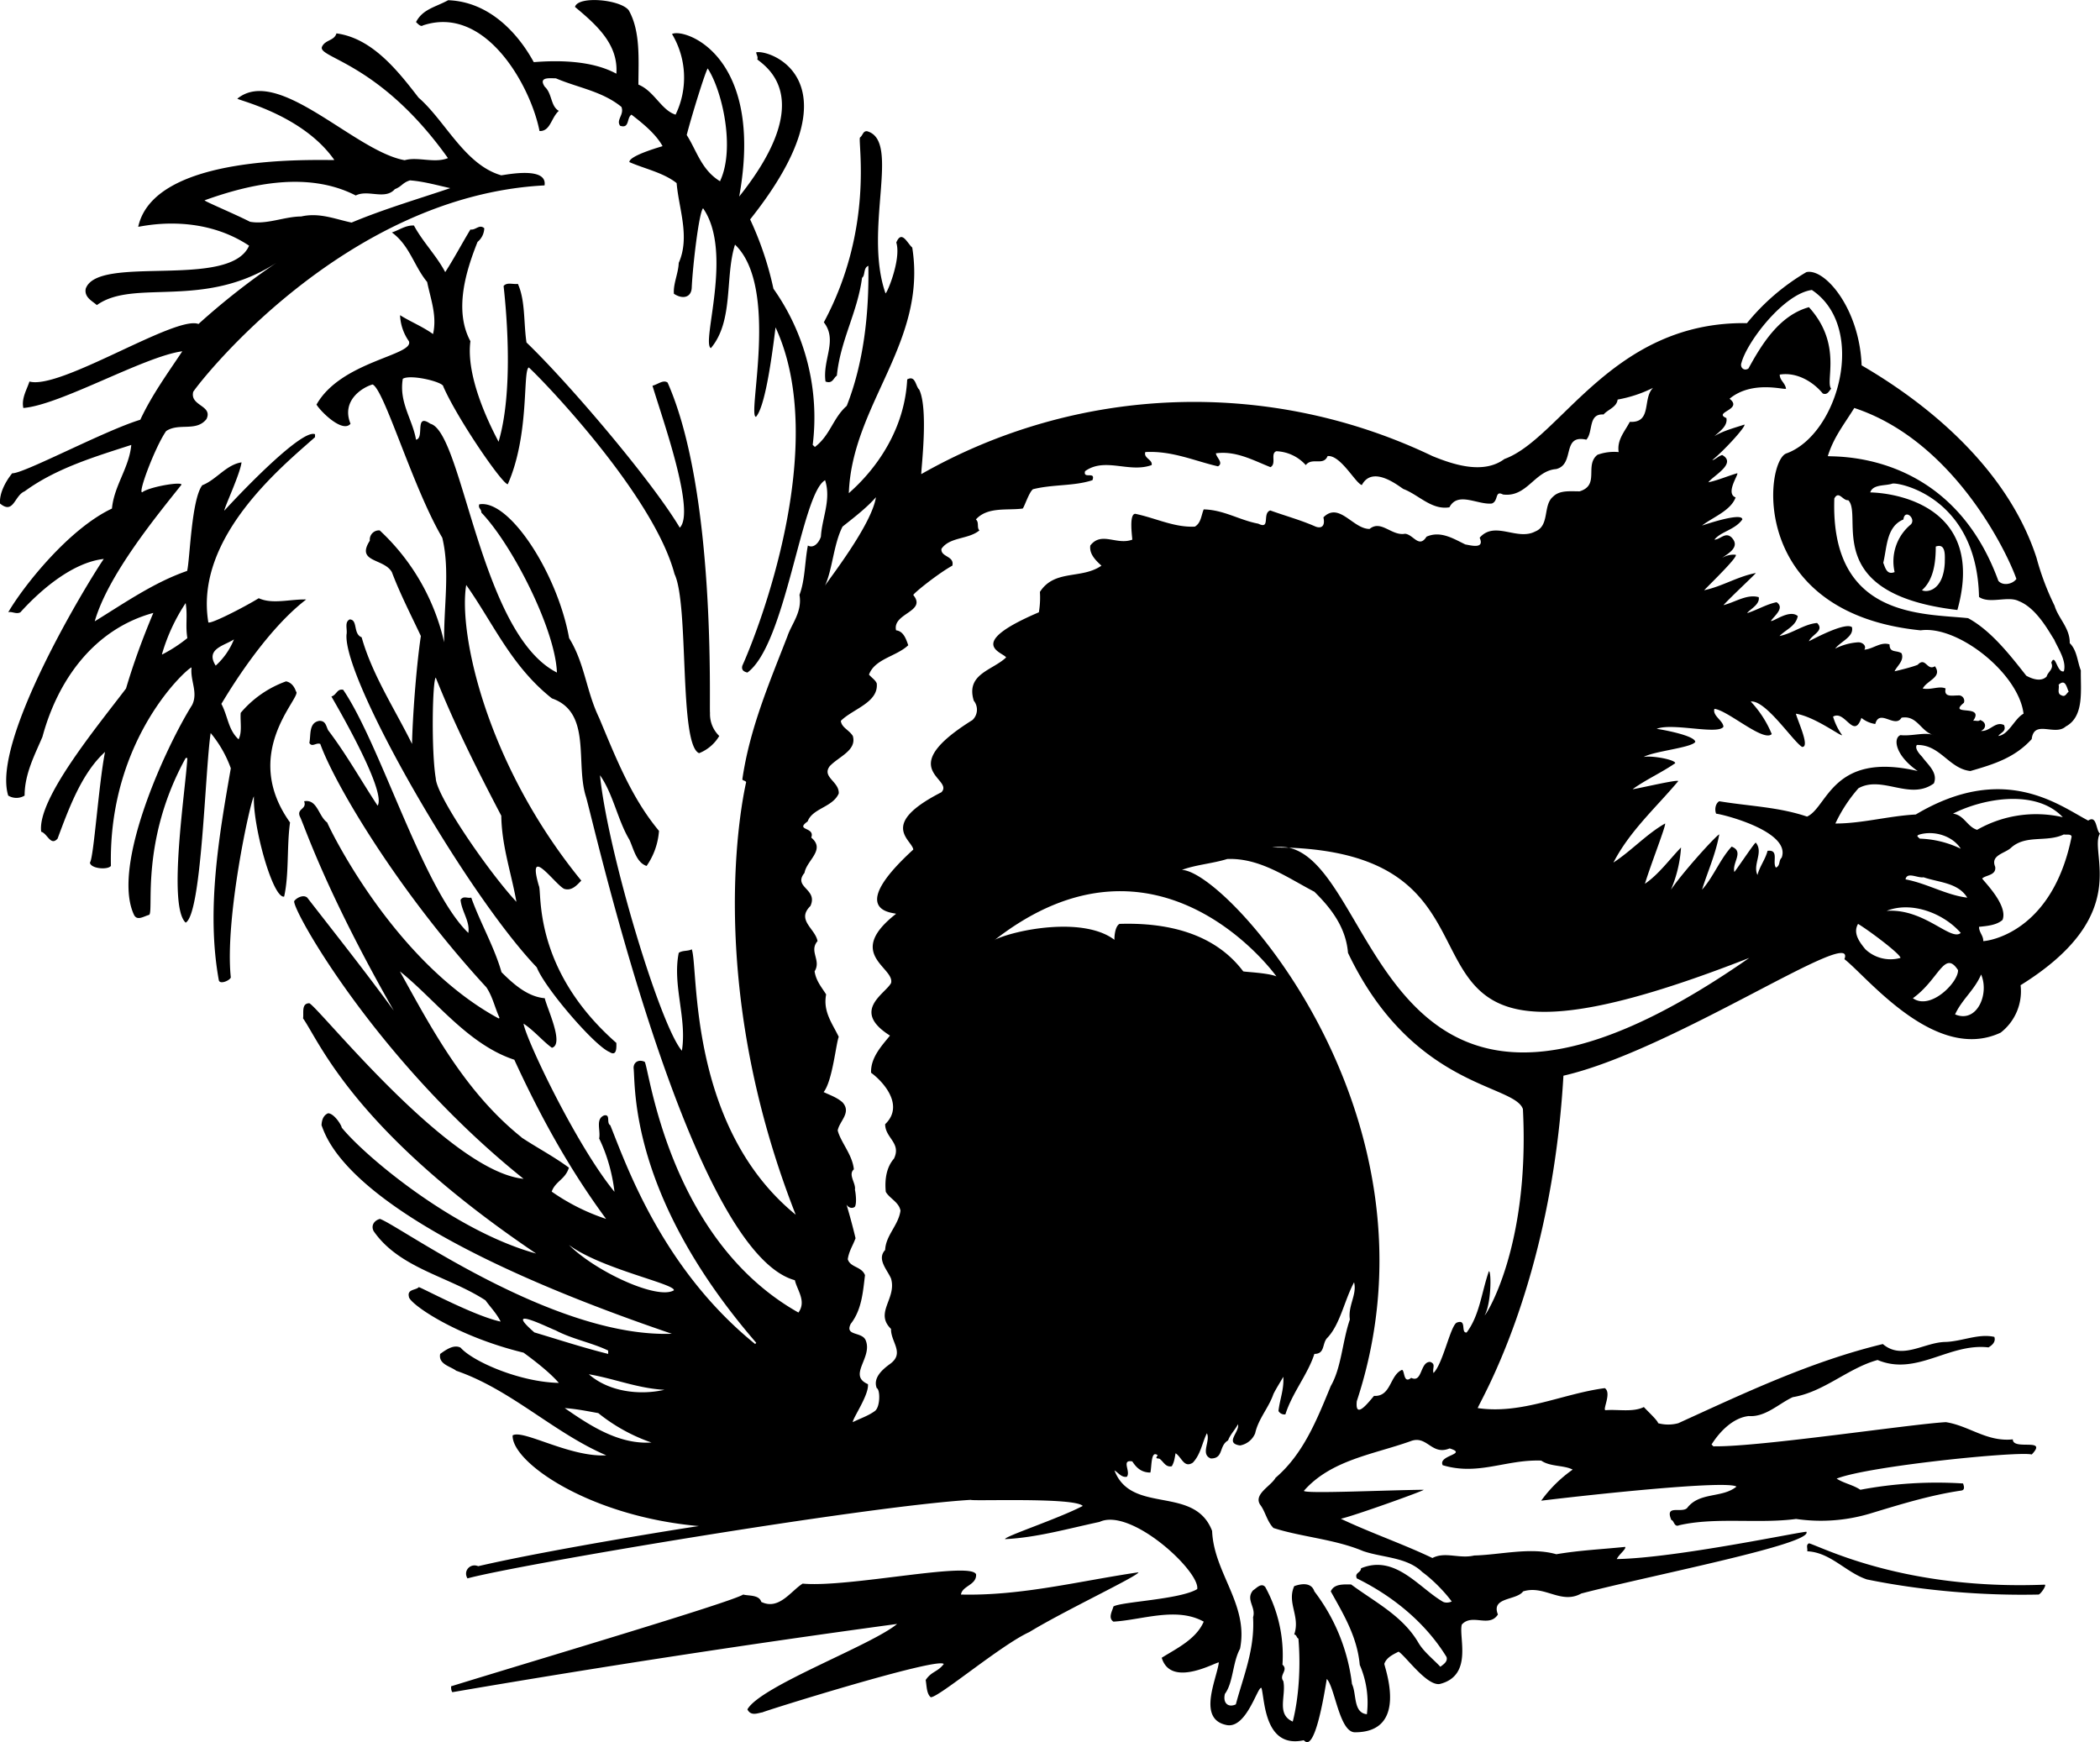 <svg xmlns="http://www.w3.org/2000/svg" width="959.998" height="796.484" shape-rendering="geometricPrecision" text-rendering="geometricPrecision" image-rendering="optimizeQuality" fill-rule="evenodd" clip-rule="evenodd" viewBox="0 0 10 8.297"><path d="M10 3.97c-.02-.016-.014-.09-.056-.062-.138-.072-.4-.28-.821-.029-.13.007-.256.043-.383.043a.707.707 0 0 1 .11-.168c.113-.063.245.06.359-.023.021-.052-.03-.09-.056-.127-.015-.015-.036-.041-.025-.056.111-.003.153.113.255.124.11-.032.21-.062.292-.152.011-.095.11-.013.162-.06.09-.048.07-.175.072-.267-.017-.043-.018-.096-.053-.13.002-.071-.055-.119-.072-.178a1.247 1.247 0 0 1-.086-.228c-.128-.395-.472-.707-.833-.917-.01-.27-.175-.464-.263-.444a1.05 1.05 0 0 0-.283.243c-.642-.01-.887.55-1.155.647-.101.075-.245.026-.343-.014a2.626 2.626 0 0 0-2.434.086c-.001-.024.035-.31-.01-.403-.017-.014-.017-.07-.057-.048-.017.329-.262.525-.278.542.015-.423.374-.718.302-1.17-.024-.021-.05-.086-.076-.024.026.082-.052.262-.052.24-.105-.305.075-.725-.087-.77-.02-.002-.02.02-.034.03-.01.025.067.435-.172.88.067.086-.007.177.008.282.034.013.038-.018.054-.028.017-.17.098-.3.12-.466.016-.011.005-.047.03-.057.004.233-.024.467-.103.667-.066.058-.078.14-.152.196-.003-.005-.006-.006-.01-.01a1.062 1.062 0 0 0-.187-.744 1.554 1.554 0 0 0-.111-.33c.52-.654.1-.81.029-.796 0 .011.01.021.005.034.055.043.277.197-.086.653C3.642.26 3.257.132 3.2.162a.404.404 0 0 1 .017.384C3.149.525 3.115.433 3.04.403 3.04.285 3.051.15 2.994.049c-.04-.052-.242-.07-.256-.016.103.086.207.178.197.318-.114-.062-.27-.065-.393-.055C2.536.29 2.404.011 2.134.001c-.06.033-.121.042-.153.104.01.01.023.024.033.016.3-.1.514.292.555.503.052.002.055-.063.092-.096-.04-.023-.031-.082-.067-.115-.032-.048.024-.04.053-.04.105.045.22.061.312.136.015.037-.027.062-.006.09.046.015.03-.038.054-.053.049.038.115.09.148.15-.005.002-.16.045-.158.076.073.032.162.05.225.1.01.122.065.256.01.38-.002.051-.027.1-.023.147.042.028.084.018.085-.031.005-.107.035-.36.054-.376.145.208-.01.64.037.666.11-.13.066-.34.115-.493.213.204.056.82.1.82.04-.045.071-.246.093-.426.259.56-.078 1.434-.158 1.611-.006.022.008.029.024.033.184-.135.257-.853.37-.916.03.093-.015.18-.02.269-.01.03-.035.057-.062.042-.015.076-.013.164-.04.235.014.081-.037.137-.057.196-.086.222-.18.44-.215.682 0 .007.015.006.018.014-.02.09-.2.95.236 2.06-.516-.421-.462-1.177-.495-1.264-.018.01-.044.004-.062.017-.031.154.04.312.015.466-.104-.12-.354-.95-.39-1.312.062.087.085.216.14.307.02.043.033.109.082.125a.334.334 0 0 0 .059-.167c-.131-.157-.205-.347-.285-.538-.062-.128-.068-.259-.143-.38-.056-.31-.286-.663-.428-.637-.006.02.01.02.01.039.148.155.352.556.36.762-.367-.185-.448-1.145-.603-1.185-.077-.053-.026.069-.068.076-.017-.098-.082-.177-.063-.29.036-.023.194.015.193.037.067.154.283.468.307.465.105-.238.07-.541.1-.556.067.06.595.609.694.984.07.146.02.813.117.853a.194.194 0 0 0 .096-.082.144.144 0 0 1-.044-.11c-.005-.024.031-1.046-.202-1.573-.021-.015-.047.009-.072.015.048.16.206.6.13.676-.134-.225-.53-.69-.73-.882-.014-.093-.005-.2-.041-.279-.025.003-.052-.009-.068.01.016.144.046.506-.024.742-.005-.013-.16-.285-.134-.479-.08-.148-.02-.338.034-.473a.088.088 0 0 0 .032-.065c-.024-.021-.04.01-.066.006-.04.066-.078.138-.12.203-.041-.078-.107-.144-.149-.222-.04-.002-.07.022-.105.033.085.062.105.16.168.236.016.08.048.16.028.248-.05-.036-.11-.06-.157-.09a.231.231 0 0 0 .042.124c.027.068-.323.094-.44.302.024.038.126.136.162.091-.045-.11.056-.173.105-.187.056.024.19.488.332.73.038.157.006.33.009.498a1.041 1.041 0 0 0-.307-.533.044.044 0 0 0-.047.049c-.068.105.068.083.105.15.039.103.09.202.138.304-.023.154-.04.399-.042.514-.082-.166-.19-.33-.24-.508-.042-.016-.017-.084-.057-.085-.026.013-.01.047-.015.072-.016.216.57 1.233.906 1.585.038.098.274.373.346.403.037.024.033-.026.033-.043-.402-.353-.353-.72-.369-.748-.059-.203.075-.009.12.014.037.012.062-.019.082-.039-.455-.558-.586-1.182-.548-1.408.13.184.214.386.408.54.192.067.11.31.163.471.05.181.502 2.166.994 2.3.011.048.056.1.017.154-.618-.348-.71-1.16-.732-1.194-.027-.013-.053 0-.053.029.01.086-.023.607.584 1.309l-.005.006c-.443-.358-.615-.856-.69-1.042-.02-.011.003-.053-.029-.047-.043.017-.016.072-.024.11.039.08.063.169.073.254-.183-.223-.423-.73-.433-.801.05.033.092.084.135.115.06-.016-.023-.187-.034-.236-.082-.007-.15-.068-.206-.124-.034-.12-.102-.237-.144-.355-.021.004-.036-.01-.051.01.005.056.046.103.037.158-.216-.209-.417-.895-.596-1.158-.03-.006-.031.025-.056.032.003.006.266.45.22.52-.079-.12-.148-.244-.236-.36-.01-.022-.012-.044-.041-.044-.052.008-.04.068-.048.105.013.023.032-.003.052.005.068.19.37.702.791 1.159.03.045.04.096.062.144 0 .003-.001.004-.004.004-.51-.276-.816-.928-.816-.933-.042-.03-.047-.113-.11-.101.015.039-.037.034-.02.073.02.038.117.345.447.924-.134-.184-.277-.364-.412-.538-.018-.016-.05 0-.062.016-.014.036.393.763 1.092 1.323-.355-.035-.97-.811-1.02-.836-.039 0-.026.046-.03.072.08.114.242.534 1.11 1.12-.39-.107-.816-.464-.926-.6 0-.01-.036-.068-.065-.068-.023.01-.03.033-.031.057.03.077.144.474 1.668.993-.565.02-1.3-.517-1.39-.547-.026.007-.044.03-.03.058.123.178.357.215.533.33.021.03.052.061.072.101-.125-.026-.38-.164-.39-.164-.013.015-.056.009-.047.045-.002.03.217.187.546.267.063.046.127.097.168.144-.187-.004-.41-.102-.468-.168-.032-.016-.068.009-.097.03-.01.05.052.06.076.08.262.09.465.296.715.403-.174.01-.397-.125-.446-.095-.005.127.363.386.888.432.006-.003-.705.11-1.052.191-.037-.016-.073.022-.051.058.244-.066 1.895-.344 2.397-.374.005.007.494-.013.533.029-.117.061-.373.145-.37.158.15-.007.3-.05.45-.082.15-.07.48.237.465.32-.082.05-.364.06-.399.083-.005.021-.027.054 0 .072.137-.008.3-.072.43 0-.036.084-.13.128-.2.172.045.15.272.012.272.023-.011.082-.105.272.04.298.094.014.146-.19.163-.177.016.052.012.29.201.249.008.003.05.082.11-.292.039.04.06.254.134.254.256 0 .143-.303.14-.326.01-.029.038-.043.068-.058.033.02.134.164.196.154.16-.04.089-.223.105-.283.049-.055.13.017.172-.048-.034-.084.088-.066.12-.11.102-.032.18.064.277.01.334-.087 1.105-.236 1.072-.294-.032 0-.621.125-.903.13.01-.022.046-.048.04-.058-.117.012-.216.016-.328.035-.122-.035-.268.003-.391.006-.072.017-.138-.02-.199.012-.14-.067-.295-.12-.436-.187.064-.014.409-.138.394-.138-.19.002-.566.02-.57.005.129-.147.33-.173.507-.236.08-.032.1.07.187.034.09.028-.057.032-.033.08.17.051.3-.028.469-.022.043.03.108.021.15.043a.636.636 0 0 0-.15.148c.256-.031.885-.098.93-.067-.068.056-.176.024-.235.102-.026.026-.108-.019-.075.057.013.002.013.036.037.025.174-.04.377-.006.557-.03a.816.816 0 0 0 .35-.025c.142-.043.286-.088.435-.11.02-.002.015-.02.01-.034a1.967 1.967 0 0 0-.489.03c-.036-.024-.077-.03-.113-.053.15-.06.868-.132.929-.115.08-.083-.09-.017-.09-.072-.124.013-.208-.065-.319-.082-.165.009-.886.118-1.101.115-.008.003-.01-.007-.015-.008.04-.064.104-.128.177-.136.08.006.143-.059.21-.09.15-.025.262-.138.404-.177.186.078.34-.082.528-.06.017-.01.036-.026.028-.05-.074-.017-.15.02-.23.024-.103 0-.208.089-.301.01-.343.083-.658.233-.974.377a.183.183 0 0 1-.096 0c-.002-.013-.05-.057-.068-.077-.052.026-.125.01-.181.015-.02.003.03-.082-.005-.105-.2.026-.395.126-.605.095.004-.023.35-.583.408-1.583.521-.119 1.404-.723 1.338-.555.107.082.432.496.744.35a.249.249 0 0 0 .095-.226c.542-.337.322-.63.378-.722zM3.43.864C3.34.81 3.318.718 3.27.643c.023-.09.088-.3.1-.317.07.107.132.384.058.538zM2.387 3.885c.002.145.048.273.072.41-.137-.148-.381-.505-.384-.588-.022-.13-.016-.468 0-.48.09.226.2.444.312.658zm.158 2.461c-.156-.135.068-.022.101-.01.08.042.174.059.25.096v.016c-.12-.03-.233-.067-.35-.102zm.144.36c.056.004.105.014.16.024a.84.84 0 0 0 .253.14c-.155.01-.292-.08-.413-.164zm.115-.161c.123.021.232.067.36.074-.124.028-.268.007-.36-.074zm-.32-1.128c-.27-.216-.43-.52-.58-.791.167.133.323.348.545.421.124.27.263.522.437.758a.993.993 0 0 1-.259-.13c.018-.05.065-.058.082-.114-.07-.052-.152-.095-.226-.144zm.225.512c.153.114.505.185.5.216-.077.047-.37-.087-.5-.216zm7.142-2.635c-.01.007-.016.027-.033.018-.025-.008-.01-.033-.015-.051.033-.03.038.013.048.033zm-.068-.245c.022.046.058.101.045.148-.033.01-.04-.09-.06-.041.014.03-.016.043-.022.066-.027.027-.07.011-.097-.004-.077-.098-.168-.215-.277-.274-.212-.023-.657.003-.637-.57.021-.04.041.012.066.008.075.072-.137.446.52.523.133-.477-.267-.556-.415-.56.013-.04.072-.03.106-.042.033-.006.402.066.412.54.051.035.138-.007.19.02.089.035.15.159.17.186zm-.76-.325c-.037.016-.045-.018-.055-.044.018-.072.014-.172.096-.206.006-.053.062-.004.035.024a.228.228 0 0 0-.077.226zm.129.087c.057-.05.066-.136.066-.208.05-.018.043.046.043.077-.007.138-.09.143-.11.13zm.45-.054c-.017.025-.065.035-.086.009-.232-.637-.806-.587-.812-.594.028-.09.077-.15.126-.229.474.156.729.69.772.814zm-1.33-.503c-.045.013-.09.033-.137.043.021-.03.138-.09.066-.13-.019.005-.037.025-.047.024.057-.046.16-.159.153-.169-.048.016-.1.029-.143.055.026-.023.064-.049.057-.086-.066-.028.082-.04.015-.092.109-.09.263-.04.269-.048-.005-.029-.03-.039-.03-.067.08-.013.158.033.205.09.023.009.03-.013.04-.023-.03-.034.055-.211-.106-.388-.141.039-.225.177-.288.292-.021.014-.042-.005-.033-.028.027-.1.201-.328.335-.346.266.178.127.687-.12.778-.103.03-.188.76.638.843.178-.025.467.206.49.397-.043.023-.07.1-.12.106.01-.016.04-.021.027-.052-.042-.02-.066.032-.11.028.027-.012.027-.042-.004-.052-.007.009-.024.001-.033.004.058-.083-.125-.02-.044-.086a.026.026 0 0 0-.028-.035c-.027 0-.069.01-.059-.033-.03-.014-.069.008-.109 0 .022-.04.095-.054.058-.106-.038.024-.044-.047-.082-.007-.026.011-.088.026-.11.031.01-.024.048-.051.033-.086-.025-.016-.057 0-.057-.042-.043-.014-.078.022-.12.025.012-.019-.01-.036-.03-.035a.286.286 0 0 0-.109.03c.027-.035.09-.056.08-.102-.031-.025-.176.052-.205.067.013-.032.076-.05.039-.087-.062.005-.117.05-.179.062.032-.032.078-.047.087-.095-.04-.034-.117.029-.128.023.018-.026.067-.062.027-.089-.049.01-.09.036-.14.052.009-.016.062-.04.055-.076-.056-.016-.112.024-.168.038.036-.04.155-.15.154-.153-.088.017-.16.064-.246.082.049-.05.164-.162.15-.169a.104.104 0 0 0-.064.015c.022-.018.09-.05.045-.097-.03-.029-.054.01-.082.01.031-.039.097-.046.133-.096 0-.033-.148.014-.192.029.051-.04.136-.07.16-.134-.05-.019.014-.108.008-.115zm-4.26.254c.05-.04.116-.09.159-.14-.02.132-.228.396-.243.422.036-.076.041-.198.084-.282zm.625.829a.068.068 0 0 1-.006.092c-.38.237-.085.278-.148.344-.302.154-.14.226-.134.273-.328.3-.088.3-.082.306-.246.192-.004.256-.024.33-.028.052-.192.132-.005.25-.037.046-.093.104-.09.177.054.039.162.154.067.245 0 .066.078.089.042.164-.035.04-.045.097-.039.158.017.031.063.049.07.09-.01.07-.07.117-.073.187-.041.044.01.094.028.136.028.096-.08.162 0 .24-.002.062.067.115-.005.167-.036.026-.082.066-.063.115.017.007.017.09-.009.109-.033.024-.072.036-.105.053-.002-.017.078-.13.072-.181-.097-.042.022-.125-.01-.207-.016-.045-.102-.02-.072-.08.052-.067.058-.149.068-.232-.016-.042-.07-.036-.082-.076.006-.04.024-.064.037-.1a2.896 2.896 0 0 0-.043-.16c.01.016.028.02.04.01.01-.018.003-.07 0-.081.006-.03-.034-.072-.005-.097-.007-.07-.062-.128-.077-.185.008-.045.067-.085.023-.134-.027-.024-.061-.035-.09-.049.042-.052.059-.232.072-.263-.03-.063-.076-.12-.06-.202-.022-.035-.048-.064-.055-.11.033-.053-.028-.095.014-.144-.011-.06-.102-.1-.034-.167.038-.082-.085-.088-.028-.158.01-.06.102-.11.032-.168.02-.052-.08-.032-.017-.077.023-.063.119-.067.148-.133.003-.057-.082-.078-.043-.13.043-.046.13-.075.11-.144-.018-.029-.054-.04-.057-.072.057-.057.18-.087.171-.178-.006-.016-.024-.027-.037-.042.028-.076.13-.086.187-.14-.01-.028-.022-.067-.058-.071-.019-.082.148-.088.082-.168 0-.008.12-.104.186-.14.011-.047-.056-.04-.052-.08.04-.058.128-.044.181-.088-.014-.013 0-.038-.017-.052.056-.062.15-.042.223-.052.008-.008.03-.078.049-.092.095-.024.195-.014.283-.043.017-.045-.046-.003-.035-.043.095-.068.21.01.317-.029.006-.026-.04-.033-.03-.062.128-.007.236.043.346.068.028-.016-.008-.042-.01-.062.095-.013.177.033.26.066.03-.017-.002-.065.028-.076a.198.198 0 0 1 .14.066c.03-.039.084.006.104-.043.062-.006.133.13.163.138.056-.105.197.024.201.02.072.029.133.1.216.086.04-.077.134-.011.202-.018.033-.012.013-.064.053-.043.115.015.15-.113.253-.121.092-.022.024-.167.144-.14.034-.037.007-.125.082-.12.021-.024.063-.035.067-.071a.626.626 0 0 0 .169-.056c-.052.05-.003.168-.111.162-.023.045-.062.085-.053.144a.231.231 0 0 0-.101.013c-.063.05.013.144-.085.174-.046 0-.095-.006-.126.025-.05.041-.015.138-.085.166-.087.046-.193-.053-.265.03.026.057-.046.035-.068.032-.056-.027-.118-.067-.185-.037-.036.057-.062-.01-.102-.014-.064.012-.114-.068-.169-.023-.079.001-.145-.131-.22-.055.009.039-.007.055-.037.044-.07-.031-.144-.051-.216-.077-.04.013.003.093-.057.063-.088-.016-.164-.066-.26-.068-.012.028-.012.064-.042.082-.098.005-.187-.041-.284-.061-.029.001-.016.097-.014.123-.075.028-.147-.041-.2.028-.006.041.027.072.053.096-.095.066-.223.016-.293.125a.422.422 0 0 1-.005.097c-.356.152-.17.19-.156.215-.065.062-.193.078-.154.206zm.099 1.14c.782-.61 1.342.172 1.342.173-.04-.017-.151-.021-.158-.024-.14-.186-.371-.233-.589-.226-.024.013-.025.072-.024.076-.147-.112-.469-.049-.571 0zm1.692 1.807c-.036.104-.04.229-.091.317-.066.16-.13.323-.263.437-.022.04-.108.079-.072.13.023.03.031.077.062.109.133.043.292.053.427.11.093.032.208.028.282.1.047.034.103.09.14.14-.012.006-.032.008-.044 0-.115-.068-.226-.225-.388-.158 0 .022-.032.02-.02.048.175.086.329.214.427.374.008.023-.017.037-.029.047-.035-.037-.08-.072-.105-.115-.075-.128-.207-.193-.32-.277-.032 0-.081-.005-.097.033.057.103.126.214.138.35a.452.452 0 0 1 .034.235c-.066-.007-.048-.096-.071-.144a.902.902 0 0 0-.179-.441c-.014-.043-.06-.038-.096-.025-.036.08.03.144 0 .23.013.003.01.015.02.02.011.129.003.277-.027.395-.08-.035-.03-.124-.045-.193-.022-.029.026-.052-.004-.078a.676.676 0 0 0-.082-.37c-.019-.022-.042.006-.058.016-.037.044.015.08 0 .128.009.153-.046.28-.082.415-.036.017-.063-.006-.052-.05.04-.054.036-.149.072-.215.042-.211-.125-.36-.133-.561-.084-.22-.384-.076-.465-.288.017.009.033.035.059.03.02-.025-.029-.083.026-.073.021.033.046.053.086.053.007-.03.002-.109.035-.082-.018.022.007.01.013.02.015.012.026.038.054.032.012-.021.013-.036.018-.062.03.02.04.072.082.045.038-.04.044-.094.067-.14.019.036-.033.1.019.12.062 0 .037-.06.082-.086.01-.028.033-.05.047-.077.01.036-.066.09.01.101a.096.096 0 0 0 .072-.058c.015-.069.065-.122.087-.187.014-.028.031-.054.047-.082.004.06-.017.108-.023.163a.033.033 0 0 0 .033.016c.032-.102.107-.191.138-.288.053 0 .035-.052.063-.078.06-.064.081-.18.126-.263.015.058-.03.111-.02.177zm.642-.02c.032-.059.032-.21.02-.21-.035.1-.044.21-.106.292-.03.003.003-.066-.047-.047-.03.014-.066.197-.111.24-.006-.025.013-.043-.016-.053-.049 0-.036.102-.09.076-.038.031-.03-.036-.044-.038-.059.026-.051.128-.133.124-.02.022-.092.12-.082.025.445-1.35-.617-2.525-.833-2.53.067-.025.145-.03.216-.052.155-.006.283.087.415.156.076.075.15.167.16.291.308.646.792.624.833.744.034.661-.18.988-.182.982zm-.933-2.227l-.078-.001a.233.233 0 0 1 .078.001c1.284.05.188 1.31 2.193.525-1.757 1.225-1.75-.427-2.193-.525zm2.468-.148c-.136-.046-.272-.049-.418-.073-.018.01-.023.039-.015.059.046.006.358.088.312.21-.015.013-.005.037-.027.047-.019-.024.017-.087-.04-.08-.01.04-.038.075-.048.115-.024-.05.03-.108-.008-.154-.006 0-.072.1-.102.14-.012-.045.048-.097-.013-.121-.055.059-.087.145-.141.205.028-.09.064-.166.082-.263-.01 0-.166.17-.23.263a.609.609 0 0 0 .048-.201c-.057.059-.106.128-.172.173.029-.095.102-.28.096-.287-.088.05-.158.128-.246.186.078-.151.204-.263.308-.387.012-.014-.221.042-.216.037.066-.047.133-.076.202-.123.004-.016-.108-.038-.15-.03.05-.028.23-.044.246-.072-.004-.03-.15-.057-.184-.062.075-.03.293.03.318-.01-.002-.03-.053-.052-.043-.085.063.006.234.16.273.12a.509.509 0 0 0-.1-.155c.071-.008.198.186.244.216.04.004-.019-.12-.029-.158.09.014.216.11.22.102a.295.295 0 0 1-.043-.088c.057-.034.098.112.135.006a.137.137 0 0 0 .066.029c.02-.075.094.023.125-.03.075-.013.091.066.153.083-.042-.016-.102.006-.158 0-.036.014-.026.096.082.171-.407-.095-.429.174-.527.217zm1.218.003a.566.566 0 0 0-.408.06c-.047-.014-.062-.071-.115-.077.148-.075.397-.117.523.017zm-.681.082c.072-.02.158.009.195.068a.483.483 0 0 0-.195-.048c-.012-.011-.018-.014 0-.02zm.018.204c.072.025.164.025.208.097-.1-.012-.192-.068-.294-.087.007-.038.058-.005.086-.01zm.177.265c-.047.042-.174-.118-.353-.105.117-.047.27.01.353.105zm-.454.078c-.03-.036-.06-.078-.035-.121.056.034.202.144.202.162a.174.174 0 0 1-.167-.041zm.226.233c.125-.09.15-.233.215-.134.003.056-.13.194-.215.134zm.201.077c.033-.072.092-.115.124-.19.04.093-.02.234-.124.19zm.134-.35c.001-.025-.02-.04-.02-.067.036-.004.083-.007.112-.033.027-.069-.086-.18-.097-.197.016-.017.068-.014.062-.056-.024-.057.048-.063.077-.092.071-.062.168-.023.25-.062.013.003.033-.004.037.01-.092.46-.4.498-.421.498zM1.41 3.295c-.008-.025-.023-.045-.048-.05a.506.506 0 0 0-.216.15c-.003.044.008.09-.01.126-.05-.046-.05-.108-.082-.169.004-.004.19-.333.404-.497-.076-.002-.161.024-.226-.006-.068.042-.23.125-.24.115-.068-.406.358-.748.508-.882v-.014c-.06-.026-.336.259-.432.364 0-.015.075-.174.082-.23-.073.011-.12.083-.187.109-.052.068-.059.358-.072.408-.157.054-.3.154-.44.24.063-.22.294-.501.411-.648.02-.02-.133.003-.18.03-.037.035.055-.211.109-.288.061-.041.143.005.192-.057.032-.066-.08-.062-.063-.13.034-.053.723-.934 1.673-.983.014-.09-.176-.052-.206-.048-.174-.05-.267-.26-.394-.37-.098-.127-.22-.283-.391-.306-.01.035-.052.03-.068.062-.029.055.27.07.599.532-.065.026-.143-.008-.206.01C1.689.721 1.325.311 1.13.47c.013.01.314.08.462.292C1.496.764.735.731.658 1.08c.014 0 .287-.07.528.09-.091.21-.72.04-.778.205-.008.042.034.06.053.078.178-.128.509.024.856-.202a3.414 3.414 0 0 0-.372.292C.836 1.5.287 1.858.14 1.817c-.012.038-.039.08-.029.126.176-.014.576-.246.757-.27-.072.108-.146.21-.2.326-.171.052-.557.258-.61.255-.032.039-.062.096-.058.144.065.054.068-.038.117-.058.15-.11.335-.165.508-.221-.01.109-.082.194-.092.303-.206.097-.422.37-.494.494.016-.006.038.011.058 0 .103-.114.253-.238.397-.254-.072.104-.537.865-.455 1.127a.075.075 0 0 0 .078 0c0-.104.049-.195.085-.28.072-.267.243-.512.528-.59-.05.119-.094.238-.13.36-.142.187-.424.528-.404.682.03.009.045.07.078.033.054-.145.115-.312.226-.413-.03.15-.054.507-.072.527.003.029.084.036.1.016-.013-.617.376-.952.384-.945-.007.063.032.118.003.178-.125.199-.387.767-.277 1 .015.03.046.007.072 0 .024-.016-.044-.351.174-.747h.008c-.008.148-.095.705-.008.784.077-.042.092-.725.119-.903a.557.557 0 0 1 .096.168c-.056.32-.118.676-.057 1.01.006.021.053 0 .057-.014-.03-.281.094-.845.11-.862-.006.14.09.488.144.477.024-.11.012-.238.028-.353-.236-.33.05-.59.03-.623zM1.19 1.056C1.12 1.02.974.959.974.954c.222-.08.494-.139.72-.023.058-.03.139.023.186-.03.035-.014.035-.03.072-.042.066.005.128.023.192.037-.157.053-.317.1-.47.164-.077-.016-.153-.049-.24-.029-.079 0-.165.04-.244.025zm-.419 2.06a.885.885 0 0 1 .113-.244c.01.065-.002.104.008.167a.688.688 0 0 1-.12.078zm.256.054c-.051-.08.042-.095.087-.125a.337.337 0 0 1-.087.125zM8.615 7.35c-.017.007-.006.024-.009.038.111.005.183.1.284.134.258.053.55.078.818.072.012-.004.039-.046.029-.047-.662.026-1.047-.173-1.122-.197zm-3.193.138c-.28.041-.558.113-.846.106.006-.042.075-.045.072-.096-.023-.064-.606.064-.826.044-.057.036-.113.128-.197.087-.01-.035-.062-.028-.086-.035-.055.036-.996.315-1.391.437 0 .009 0 .02.006.028a61.51 61.51 0 0 1 2.118-.325c-.122.102-.651.296-.713.407.017.034.05.017.072.014.007-.006.84-.266.863-.23-.03.039-.058.034-.086.076.005.029.004.065.024.082.036.003.335-.249.469-.31.165-.101.524-.27.52-.285z"/></svg>